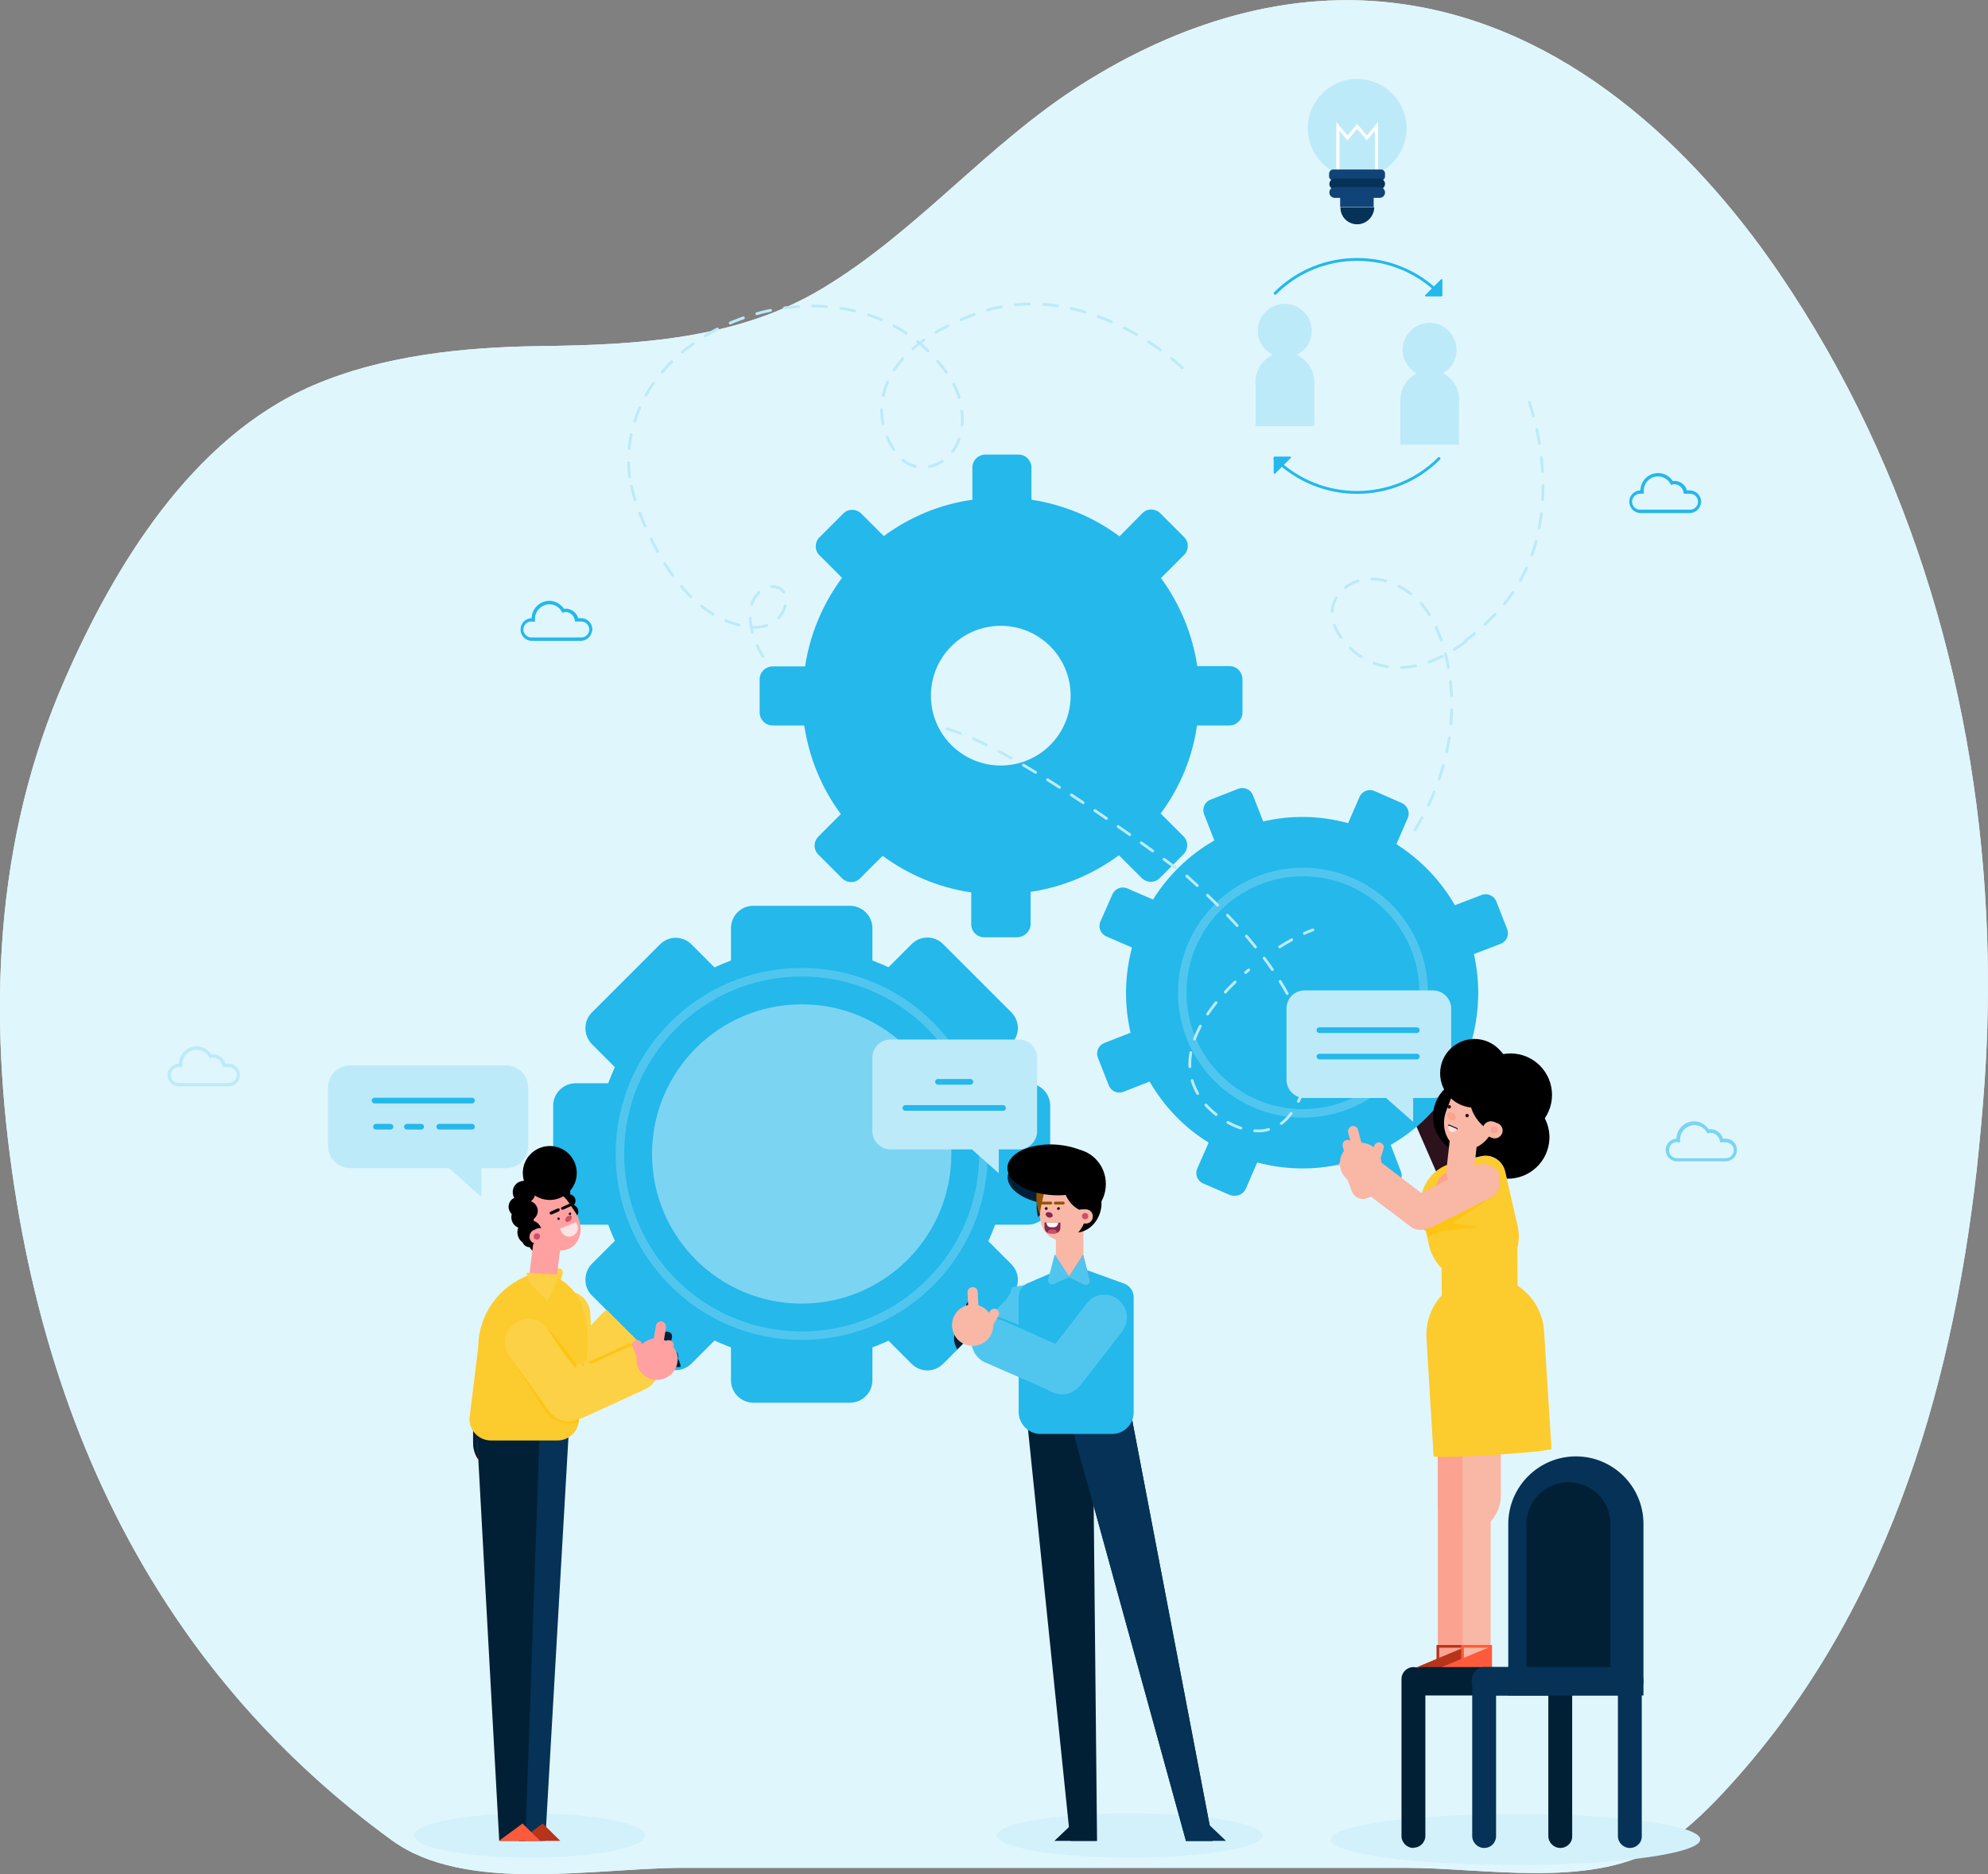 <?xml version="1.0" encoding="utf-8"?>
<!-- Generator: Adobe Illustrator 24.1.0, SVG Export Plug-In . SVG Version: 6.00 Build 0)  -->
<svg version="1.1" id="Layer_1" xmlns="http://www.w3.org/2000/svg" xmlns:xlink="http://www.w3.org/1999/xlink" x="0px" y="0px"
	 viewBox="0 0 700 660" style="enable-background:new 0 0 700 660;" xml:space="preserve">
<rect x="0" y="0" width="700" height="660" fill="#808080" stroke="none"/>
<style type="text/css">
	.st0{fill:#E8F7ED;}
	.st1{fill:#E0F6FD;}
	.st2{fill:#24B8EB;}
	.st3{fill:none;stroke:#50C6EF;stroke-width:3;stroke-miterlimit:10;}
	.st4{fill:#F9B7A6;}
	.st5{fill:#7CD4F3;}
	.st6{fill:#022035;}
	.st7{fill:#BDEAF9;}
	.st8{fill:none;stroke:#24B8EB;stroke-width:2;stroke-linecap:round;stroke-miterlimit:10;}
	.st9{fill:#D3F1FB;}
	.st10{fill:#053256;}
	.st11{fill:#50C6EF;}
	.st12{fill:#935402;}
	.st13{fill:#86294E;}
	.st14{fill:#CB5069;}
	.st15{fill:#201028;}
	.st16{fill:#FF5A3C;}
	.st17{clip-path:url(#SVGID_2_);}
	.st18{fill:#FFFBF6;}
	.st19{fill:#B7341A;}
	.st20{fill:#FDD145;}
	.st21{fill:#FCCB2D;}
	.st22{fill:#FCC516;}
	.st23{fill:#FFA1A1;}
	.st24{fill:#FCE2E4;}
	.st25{fill:none;stroke:#FDD145;stroke-miterlimit:10;}
	.st26{fill:none;stroke:#FCC516;stroke-miterlimit:10;}
	.st27{fill:none;stroke:#BDEAF9;stroke-linecap:round;stroke-miterlimit:10;stroke-dasharray:4.97;}
	.st28{fill:none;stroke:#24B8EB;stroke-linecap:round;stroke-miterlimit:10;}
	.st29{fill:#104478;}
	.st30{fill:none;stroke:#FFFFFF;stroke-width:1.09;stroke-miterlimit:10;}
	.st31{fill:#FCA290;}
	.st32{fill:none;stroke:#B7341A;stroke-width:0.95;stroke-miterlimit:10;}
	.st33{fill:none;stroke:#FF5A3C;stroke-width:0.95;stroke-miterlimit:10;}
	.st34{fill:#2B121C;}
	.st35{fill:none;stroke:#2B121C;stroke-width:0.55;stroke-linecap:round;stroke-miterlimit:10;}
	.st36{fill:#FCE3E4;}
	.st37{fill:none;stroke:#F9B7A6;stroke-miterlimit:10;}
</style>
<g transform="translate(-6834.915 -5759.512)">
	<path class="st0" d="M7533.7,6140.7c-0.7,10.3-1.7,20.7-2.8,31.1c-9,78.8-32.3,157.7-88.9,218.7c-7.1,7.6-14.7,15-24,20.2
		c-24.4,13.7-60.7,6.6-88.1,6.6h-254.2c-31.6,0-76.8,9.2-102.8-9.7c-19.4-14.1-37.2-30.3-53-48.4c-7.1-8.2-13.9-16.8-20.1-25.7
		c-32.2-45.9-51.1-99-59.8-155.8c-9.3-60.7-7.3-122,17.9-179.3c17.1-39,44.3-84.6,87.1-103.1c24.6-10.6,52.8-13.5,79.6-13.9
		c34.5-0.4,69.9-2.3,99.7-20.2c33.7-20.2,58.3-51,91.5-72c33.5-21.2,72.6-34.1,113.3-28.2c56.7,8.1,101.6,49.6,132.3,94.7
		c47.2,69.3,70.4,151.1,73.2,233.3C7535.2,6106.2,7534.9,6123.5,7533.7,6140.7z"/>
	<path class="st1" d="M7533.7,6140.7c-0.7,10.3-1.7,20.7-2.8,31.1c-9,78.8-32.3,157.7-88.9,218.7c-7.1,7.6-14.7,15-24,20.2
		c-24.4,13.7-60.7,6.6-88.1,6.6h-254.2c-31.6,0-76.8,9.2-102.8-9.7c-19.4-14.1-37.2-30.3-53-48.4c-7.1-8.2-13.9-16.8-20.1-25.7
		c-32.2-45.9-51.1-99-59.8-155.8c-9.3-60.7-7.3-122,17.9-179.3c17.1-39,44.3-84.6,87.1-103.1c24.6-10.6,52.8-13.5,79.6-13.9
		c34.5-0.4,69.9-2.3,99.7-20.2c33.7-20.2,58.3-51,91.5-72c33.5-21.2,72.6-34.1,113.3-28.2c56.7,8.1,101.6,49.6,132.3,94.7
		c47.2,69.3,70.4,151.1,73.2,233.3C7535.2,6106.2,7534.9,6123.5,7533.7,6140.7z"/>
	<path class="st2" d="M7197.8,6084.9v-11.3c11.3-1.7,21.9-6.1,31.1-12.9l8,8c1.8,1.8,4.7,1.8,6.4,0l0,0l8.3-8.3
		c1.8-1.8,1.8-4.7,0-6.4l0,0l-8-8c6.8-9.1,11.2-19.8,12.8-31h11.4c2.5,0,4.6-2,4.6-4.6l0,0l0,0v-11.7c0-2.5-2-4.6-4.5-4.6h-11.4
		c-1.7-11.2-6.1-21.9-12.8-31l8.1-8.1c1.8-1.8,1.8-4.7,0-6.4c0,0,0,0,0,0l0,0l-8.3-8.3c-1.8-1.8-4.7-1.8-6.4,0l-8,8.1
		c-9.1-6.8-19.8-11.2-31-12.9v-11.3c0-2.5-2-4.6-4.5-4.6c0,0,0,0,0,0h-11.7c-2.5,0-4.6,2-4.6,4.6c0,0,0,0,0,0l0,0v11.3
		c-11.3,1.6-22,6-31.2,12.8l-7.9-7.9c-1.8-1.8-4.7-1.8-6.4,0l-8.3,8.3c-1.8,1.8-1.8,4.7,0,6.4l7.9,7.9c-6.8,9.2-11.3,19.9-13,31.2
		H7107c-2.5,0-4.6,2-4.6,4.5c0,0,0,0,0,0v11.7c0,2.5,2,4.6,4.6,4.6h11.1c1.7,11.3,6.1,22.1,12.9,31.2l-7.9,7.9
		c-1.8,1.8-1.8,4.7,0,6.4l8.3,8.3c1.8,1.8,4.7,1.8,6.4,0l0,0l7.9-7.9c9.2,6.8,19.9,11.2,31.2,12.9v11.2c0,2.5,2,4.6,4.6,4.6l0,0
		h11.7C7195.8,6089.4,7197.8,6087.4,7197.8,6084.9L7197.8,6084.9z M7162.7,6004.5c0-13.6,11-24.6,24.6-24.6
		c13.6,0,24.6,11,24.6,24.6c0,13.6-11,24.6-24.6,24.6C7173.7,6029.1,7162.7,6018.1,7162.7,6004.5L7162.7,6004.5z"/>
	<path class="st2" d="M7273.6,6178.1l4-9.2c9.8,2.6,20,2.8,29.8,0.5l3.6,9.4c0.8,2.1,3.2,3.1,5.2,2.3l9.7-3.8
		c2.1-0.8,3.1-3.1,2.3-5.2c0,0,0,0,0,0v0l-3.6-9.4c8.7-5,16.1-12.1,21.4-20.6l9.3,4.1c2,0.9,4.4,0,5.3-2.1l4.1-9.5
		c0.9-2,0-4.4-2.1-5.3l-9.3-4c2.6-9.7,2.8-19.9,0.6-29.8l9.4-3.6c2.1-0.8,3.1-3.1,2.3-5.2v0l-3.8-9.7c-0.8-2.1-3.2-3.1-5.2-2.3
		l-9.4,3.6c-5-8.7-12.1-16.1-20.6-21.5l4-9.2c0.9-2-0.1-4.4-2.1-5.3l-9.6-4.2c-2-0.9-4.4,0-5.3,2.1l-4,9.2c-9.8-2.7-20-2.9-29.9-0.6
		l-3.6-9.2c-0.8-2.1-3.1-3.1-5.2-2.3h0l-9.7,3.8c-2.1,0.8-3.1,3.1-2.3,5.2v0l3.6,9.2c-8.8,5-16.2,12.2-21.6,20.8l-9-3.9
		c-2-0.9-4.4,0-5.3,2.1l0,0l-4.2,9.5c-0.9,2,0,4.4,2.1,5.3l9,3.9c-2.6,9.8-2.8,20.1-0.5,30l-9.2,3.6c-2.1,0.8-3.1,3.1-2.3,5.2v0
		l3.8,9.7c0.8,2.1,3.1,3.1,5.2,2.3c0,0,0,0,0,0h0l9.2-3.6c5.1,8.8,12.2,16.2,20.8,21.5l-4,9.1c-0.9,2,0,4.4,2.1,5.3l9.5,4.1
		C7270.3,6181.1,7272.7,6180.2,7273.6,6178.1z"/>
	<circle class="st3" cx="7293.7" cy="6109.1" r="42.5"/>
	<path class="st4" d="M7319.2,6173.8c0-0.5-0.1-1.1-0.2-1.6c0.1-0.1,0.1-0.2,0.1-0.3l1-3.2c0.3-0.9-0.3-1.9-1.2-2.1
		c-0.9-0.3-1.9,0.3-2.1,1.2l0,0l0,0l-0.2,0.6l0,0c-1.2-1-2.7-1.6-4.2-1.7l-1.2-4.4c-0.3-1-1.2-1.5-2.2-1.3s-1.5,1.2-1.3,2.2l0,0
		l1.1,4.2c-0.9,0.4-1.8,1.1-2.4,1.9c-0.2,0.3-0.4,0.5-0.6,0.8l1.6-0.3l3.6,9.4c0.8,2.1,3.2,3.1,5.2,2.3l9.7-3.8
		c1.2-0.5,2.1-1.5,2.4-2.8L7319.2,6173.8z"/>
	<circle class="st2" cx="7117.2" cy="6165.9" r="72.5"/>
	<path class="st2" d="M7100.2,6078.5h34c4.3,0,7.9,3.5,7.9,7.9v159.2c0,4.3-3.5,7.9-7.9,7.9h-34c-4.3,0-7.9-3.5-7.9-7.9v-159.2
		C7092.3,6082,7095.8,6078.5,7100.2,6078.5z"/>
	<path class="st2" d="M7043.3,6204.6l112.6-112.6c3.1-3.1,8-3.1,11.1,0l24,24c3.1,3.1,3.1,8,0,11.1l-112.6,112.6
		c-3.1,3.1-8,3.1-11.1,0l-24-24C7040.3,6212.7,7040.3,6207.7,7043.3,6204.6z"/>
	<path class="st2" d="M7037.6,6141h159.2c4.3,0,7.9,3.5,7.9,7.9v34c0,4.3-3.5,7.9-7.9,7.9h-159.2c-4.3,0-7.9-3.5-7.9-7.9v-34
		C7029.7,6144.5,7033.3,6141,7037.6,6141z"/>
	<path class="st2" d="M7043.3,6116.1l24-24c3.1-3.1,8-3.1,11.1,0l112.6,112.6c3.1,3.1,3.1,8,0,11.1l-24,24c-3.1,3.1-8,3.1-11.1,0
		l-112.6-112.6C7040.3,6124.1,7040.3,6119.1,7043.3,6116.1z"/>
	<circle class="st3" cx="7117.2" cy="6165.9" r="64"/>
	<circle class="st5" cx="7117.2" cy="6165.9" r="52.7"/>
	<path class="st6" d="M7204.3,6165.9c-6.8,0.1-12.7,2.6-14.2,6.4c-1.7,4.2,2.6,8.6,9.9,10.5c-0.2,1.8,0,3.5,0.4,5.3
		c2.5-2.1,4-5.2,4-8.5V6165.9z"/>
	<path class="st6" d="M7179.3,6223.6l-0.6-4.5c-0.2-1-1.1-1.6-2.1-1.5c-0.9,0.2-1.6,1-1.5,2l0.6,4.3c-1,0.3-1.9,0.9-2.6,1.6
		c-2.5,2.4-3,6.3-1.1,9.2l10-10C7181.1,6224.1,7180.2,6223.7,7179.3,6223.6L7179.3,6223.6z"/>
	<path class="st6" d="M7073.2,6235.7c-0.5-0.6-1.4-0.7-2.1-0.4c-0.2-0.1-0.4-0.3-0.7-0.4l1.1-4.2c0.3-1-0.3-2-1.3-2.2
		s-2,0.3-2.2,1.3l0,0.1l-1.2,4.5c-1.3,0.1-2.6,0.5-3.6,1.2l2.1,2.1c2.4,2.4,5.9,3.6,9.3,3.2c-0.1-1.1-0.5-2.1-1-3
		C7073.8,6237.1,7073.7,6236.3,7073.2,6235.7z"/>
	<path class="st7" d="M6958.2,6134.7h54.9c4.3,0,7.8,3.5,7.8,7.8v20.6c0,4.3-3.5,7.8-7.8,7.8h-54.9c-4.3,0-7.8-3.5-7.8-7.8v-20.6
		C6950.5,6138.1,6953.9,6134.7,6958.2,6134.7z"/>
	<path class="st7" d="M6990.2,6168.4l14.2,12.6v-14.3L6990.2,6168.4z"/>
	<line class="st8" x1="6966.8" y1="6147.1" x2="7001.1" y2="6147.1"/>
	<line class="st8" x1="6967.3" y1="6156.3" x2="6972.4" y2="6156.3"/>
	<line class="st8" x1="6978.2" y1="6156.3" x2="6983.2" y2="6156.3"/>
	<line class="st8" x1="6989.6" y1="6156.3" x2="7001.1" y2="6156.3"/>
	<path class="st7" d="M7148.5,6125.6h45.2c3.5,0,6.4,2.9,6.4,6.4v25.9c0,3.5-2.9,6.4-6.4,6.4h-45.2c-3.5,0-6.4-2.9-6.4-6.4V6132
		C7142.1,6128.4,7145,6125.6,7148.5,6125.6z"/>
	<path class="st7" d="M7174.9,6162.3l11.7,10.4v-11.7L7174.9,6162.3z"/>
	<line class="st8" x1="7153.7" y1="6149.7" x2="7188.1" y2="6149.7"/>
	<line class="st8" x1="7165.2" y1="6140.5" x2="7176.6" y2="6140.5"/>
	<path class="st7" d="M7294.3,6108.3h45.2c3.5,0,6.4,2.9,6.4,6.4v25.1c0,3.5-2.9,6.4-6.4,6.4h-45.2c-3.5,0-6.4-2.9-6.4-6.4v-25.1
		C7287.9,6111.1,7290.7,6108.3,7294.3,6108.3z"/>
	<path class="st7" d="M7320.7,6144.2l11.8,10.4v-11.8L7320.7,6144.2z"/>
	<line class="st8" x1="7299.5" y1="6122.3" x2="7333.8" y2="6122.3"/>
	<line class="st8" x1="7299.5" y1="6131.6" x2="7333.8" y2="6131.6"/>
	<ellipse class="st9" cx="7232.7" cy="6405.9" rx="46.8" ry="7.8"/>
	<path class="st6" d="M7221.2,6407.8h-9.4l-15.4-149.6h23.3L7221.2,6407.8z"/>
	<path class="st6" d="M7206.2,6407.8h15l-8.6-6.1L7206.2,6407.8z"/>
	<path class="st10" d="M7261.9,6407.8h-9.4l-41.2-149.6h22L7261.9,6407.8z"/>
	<path class="st10" d="M7266.6,6407.8h-14.3l7.9-6.1L7266.6,6407.8z"/>
	<path class="st10" d="M7261.9,6407.8h-9.4l-41.2-149.6h22L7261.9,6407.8z"/>
	<path class="st11" d="M7206.4,6218.7c-0.7-4.5-5-7.6-9.5-6.8l0,0l-5.6,0.9c-0.5,2-1.5,3.9-3,5.3l-14,14c0.5,0,1,0,1.4-0.1l23.7-3.8
		C7204,6227.5,7207.1,6223.2,7206.4,6218.7L7206.4,6218.7z"/>
	<path class="st2" d="M7201.3,6264.5h25.2c4.2,0,7.6-3.4,7.6-7.6l0,0v-40.5c0-2.2-1.4-4.2-3.5-4.9l-18.5-6.7l-15.3,6.6
		c-1.9,0.8-3.2,2.7-3.2,4.9v40.6C7193.7,6261.1,7197.1,6264.5,7201.3,6264.5C7201.3,6264.5,7201.3,6264.5,7201.3,6264.5
		L7201.3,6264.5L7201.3,6264.5z"/>
	<path class="st2" d="M7228.1,6216.4c-3.8-2.4-8.9-1.3-11.4,2.5l-9.4,14.8l-13.6-4.4v17.4l13,4.2l0.4,0.1c3.8,2,8.5,0.7,10.7-2.9
		l12.9-20.3C7233.1,6223.9,7231.9,6218.8,7228.1,6216.4L7228.1,6216.4L7228.1,6216.4L7228.1,6216.4z"/>
	<path class="st11" d="M7203.7,6248.8L7203.7,6248.8c3.6,2.8,8.8,2.2,11.6-1.4l0,0l14.8-19c2.8-3.6,2.1-8.7-1.4-11.5l0,0
		c-3.6-2.8-8.8-2.2-11.6,1.4l-14.8,19C7199.5,6240.8,7200.1,6246,7203.7,6248.8L7203.7,6248.8z"/>
	<path class="st11" d="M7214.9,6244.8L7214.9,6244.8c1.8-4.2-0.1-9-4.3-10.9l-22-9.6c-4.2-1.8-9,0.1-10.9,4.2v0l0,0
		c-1.9,4.2,0,9,4.2,10.9l0.1,0l22,9.6C7208.2,6250.9,7213.1,6249,7214.9,6244.8L7214.9,6244.8L7214.9,6244.8z"/>
	<path class="st2" d="M7230.1,6228.3c1-1.5,1.6-3.2,1.6-5c0-1.8-0.7-3.5-1.8-4.9c-2.2-2.8-6-3.7-9.3-2.3c-0.8,0.3-1.5,0.8-2.1,1.4
		c-0.6,0.6-1.2,1.3-1.7,2l-3.3,4.3c-2.2,2.9-4.4,5.7-6.7,8.6l-0.3,0.4l-0.4-0.2c-4.9-2.2-9.9-4.4-14.8-6.6c-1.2-0.5-2.4-1.2-3.6-1.6
		c-1.2-0.4-2.5-0.5-3.8-0.3c-1.3,0.2-2.6,0.7-3.6,1.5c-1.1,0.8-1.9,1.9-2.5,3.1c0.5-1.3,1.3-2.4,2.4-3.3c1.1-0.9,2.3-1.5,3.6-1.8
		c1.4-0.3,2.8-0.2,4.1,0.2c1.3,0.5,2.5,1,3.8,1.5c5,2.1,9.9,4.2,14.9,6.3l-0.7,0.2c2.2-2.9,4.4-5.7,6.7-8.6l3.4-4.3
		c0.6-0.7,1.2-1.4,1.9-2.1c0.7-0.6,1.5-1.2,2.4-1.5c1.8-0.7,3.8-0.8,5.6-0.3c1.8,0.5,3.5,1.6,4.6,3.2
		C7232.6,6221.1,7232.5,6225.4,7230.1,6228.3L7230.1,6228.3z"/>
	<path class="st4" d="M7173,6220.4c-3.2,2.4-3.8,7-1.4,10.2c2.4,3.2,7,3.8,10.2,1.4c3.2-2.4,3.8-7,1.4-10.2c0,0,0,0,0,0
		c0,0,0-0.1-0.1-0.1C7180.7,6218.6,7176.2,6218,7173,6220.4z"/>
	<path class="st4" d="M7182.5,6226.5L7182.5,6226.5c0.8,0.4,1.9,0.1,2.3-0.7l1.7-2.9c0.4-0.8,0.1-1.9-0.7-2.3l0,0
		c-0.8-0.5-1.9-0.1-2.3,0.7l-1.7,2.9C7181.4,6225,7181.7,6226,7182.5,6226.5z"/>
	<path class="st4" d="M7175.6,6214.7l0.3,6.4c0,1,0.9,1.8,1.9,1.7l0,0c1,0,1.8-0.9,1.7-1.9l-0.3-6.4c0-1-0.9-1.8-1.9-1.7l0,0
		C7176.3,6212.9,7175.5,6213.7,7175.6,6214.7L7175.6,6214.7z"/>
	<path class="st4" d="M7211.5,6209.2L7211.5,6209.2c2.7,0,4.9-2.2,4.9-4.9l0,0v-13.5h-9.7v13.5
		C7206.7,6207.1,7208.9,6209.2,7211.5,6209.2z"/>
	<ellipse cx="7212.3" cy="6176.5" rx="12" ry="12.4"/>
	<path class="st12" d="M7200.1,6178.2c-1.2,6.7,1.8,13.2,6.8,14.7s9.9-2.8,11.1-9.5s-1.8-13.2-6.8-14.7S7201.3,6171.6,7200.1,6178.2
		z"/>
	<path d="M7207.9,6180.9c-2.1,4.7-0.7,10.1,3.1,12s8.7-0.4,10.8-5.1s0.7-10.1-3.1-12S7210,6176.2,7207.9,6180.9z"/>
	<path class="st4" d="M7201.4,6184.9c-1.2,5.3,1.4,10.3,5.8,11.3l0,0c4.3,1,8.8-2.5,10-7.8l0.9-4.2c1.2-5.3-1.4-10.3-5.8-11.3l0,0
		c-4.3-1-8.8,2.5-10,7.8L7201.4,6184.9z"/>
	<path d="M7211.2,6172.2c2.5-2.1,6.7-0.9,9.3,2.7s2.7,8.2,0.2,10.3s-6.7,0.9-9.3-2.7S7208.7,6174.3,7211.2,6172.2z"/>
	<path class="st13" d="M7203.1,6187.2c0.1,0.6,0.7,1.1,1.3,1.1c0.7,0.1,1.2-0.3,1.2-0.8c-0.1-0.6-0.7-1.1-1.3-1.1
		C7203.6,6186.3,7203.1,6186.6,7203.1,6187.2z"/>
	<path class="st4" d="M7213.3,6190.2l3.8,0.2c1.4,0.1,2.6-1,2.6-2.4l0,0l0,0c0.1-1.4-1-2.6-2.4-2.6h-1.2c-1.5-0.1-2.7,1.1-2.8,2.6
		L7213.3,6190.2z"/>
	<path class="st14" d="M7215.9,6187.6c-0.1,0.6,0.3,1.2,0.9,1.3c0.6,0.1,1.2-0.3,1.3-0.9c0.1-0.6-0.3-1.2-0.9-1.3
		C7216.6,6186.6,7216,6187,7215.9,6187.6C7215.9,6187.6,7215.9,6187.6,7215.9,6187.6z"/>
	<path class="st12" d="M7206.5,6183.7h2.8c0.3,0,0.5-0.2,0.5-0.5l0,0c0-0.3-0.2-0.5-0.5-0.5l0,0h-2.8c-0.3,0-0.5,0.2-0.5,0.5l0,0
		C7206,6183.5,7206.2,6183.7,7206.5,6183.7L7206.5,6183.7z"/>
	<path class="st15" d="M7207.1,6185.1c0,0.3,0.2,0.5,0.5,0.5s0.5-0.2,0.5-0.5c0-0.3-0.2-0.5-0.5-0.5l0,0l0,0
		C7207.4,6184.7,7207.1,6184.9,7207.1,6185.1z"/>
	<path class="st12" d="M7202.1,6183.7h2.8c0.3,0,0.5-0.2,0.5-0.5l0,0v0l0,0c0-0.3-0.2-0.5-0.5-0.5h-2.8c-0.3,0-0.5,0.2-0.5,0.5v0
		l0,0C7201.6,6183.5,7201.8,6183.7,7202.1,6183.7z"/>
	<path class="st15" d="M7202.8,6185.1c0,0.3,0.2,0.5,0.5,0.5s0.5-0.2,0.5-0.5c0-0.3-0.2-0.5-0.5-0.5l0,0l0,0
		C7203,6184.7,7202.8,6184.9,7202.8,6185.1z"/>
	<path d="M7190,6169c-1.9,4.7,3.8,9.7,12.7,11.1s17.6-1.3,19.4-6.1s-3.8-9.7-12.7-11.1S7191.9,6164.3,7190,6169z"/>
	<path class="st11" d="M7211.5,6209.2l-5.5,2.5c-0.7,0.4-1.6,0.1-1.9-0.6c-0.2-0.3-0.2-0.7-0.1-1l2.3-8.9L7211.5,6209.2z"/>
	<path class="st16" d="M7211.2,6209.3l5.4,2.6c0.7,0.4,1.6,0.1,1.9-0.6c0.2-0.3,0.2-0.7,0.1-1l-2.3-8.9L7211.2,6209.3z"/>
	<path class="st11" d="M7211.2,6209.3l5.4,2.6c0.7,0.4,1.6,0.1,1.9-0.6c0.2-0.3,0.2-0.7,0.1-1l-2.3-8.9"/>
	<path class="st13" d="M7202.7,6190l5.6,0.1l0,1.8c0,1.1-0.9,2-2.1,2h0l0,0l-1.5,0c-1.1,0-2-0.9-2-2.1L7202.7,6190L7202.7,6190z"/>
	<g>
		<defs>
			<path id="SVGID_1_" d="M7202.7,6190l5.6,0.1l0,1.8c0,1.1-0.9,2-2.1,2h0l0,0l-1.5,0c-1.1,0-2-0.9-2-2.1L7202.7,6190L7202.7,6190z"
				/>
		</defs>
		<clipPath id="SVGID_2_">
			<use xlink:href="#SVGID_1_"  style="overflow:visible;"/>
		</clipPath>
		<g class="st17">
			<path class="st18" d="M7203.4,6188.9l4.1,0l0,1.3c0,0.8-0.7,1.5-1.5,1.5l-1.1,0c-0.8,0-1.5-0.7-1.5-1.5L7203.4,6188.9
				L7203.4,6188.9z"/>
			<path class="st14" d="M7207.1,6194.8l-3.3,0l0-1.1c0-0.7,0.6-1.2,1.2-1.2l0,0l0.9,0c0.7,0,1.2,0.6,1.2,1.2c0,0,0,0,0,0l0,0
				L7207.1,6194.8L7207.1,6194.8z"/>
		</g>
	</g>
	<ellipse class="st9" cx="7021.4" cy="6405.9" rx="40.7" ry="7.8"/>
	<path class="st19" d="M7033.5,6278.1h-21.4c-5.8,0-10.6-4.7-10.6-10.6v-7.7h32V6278.1z"/>
	<path class="st10" d="M7017.7,6407.8h9.2l8.6-149.6h-22.6L7017.7,6407.8z"/>
	<path class="st19" d="M7032.2,6407.8h-14.5l8.3-6.1L7032.2,6407.8z"/>
	<path class="st6" d="M7019.9,6407.8h-9.2l-8.2-149.6h22.6L7019.9,6407.8z"/>
	<path class="st6" d="M7002.6,6259.9h-1.1v7.7c0,2.1,0.6,4.2,1.8,5.9L7002.6,6259.9z"/>
	<path class="st16" d="M7025.1,6407.8h-14.5l8.3-6.1L7025.1,6407.8z"/>
	<path class="st20" d="M7048.5,6220.8c-0.6,0.4-1.1,0.8-1.6,1.3l-3.9,4.2l-0.2-4.2c-0.2-4.6-4.1-8.1-8.6-7.9c-4.5,0.2-8,4-7.9,8.5
		l0.9,24c0.2,4.5,4,8.1,8.5,7.9c2.5-0.1,4.8-1.3,6.3-3.3c0.2-0.1,0.3-0.3,0.5-0.4l16.4-17.6c0.3-0.4,0.7-0.8,0.9-1.2L7048.5,6220.8z
		"/>
	<path class="st20" d="M7033,6208.2l-2,6.8l-6.4-4.9l-1.6-3.2l8.5-0.7c0.9-0.1,1.6,0.6,1.6,1.5C7033.1,6207.8,7033,6208,7033,6208.2
		L7033,6208.2z"/>
	<path class="st21" d="M7031.2,6266.8h-23.4c-4.2,0-7.6-3.4-7.6-7.6l3.1-25.1c0-11.4,7.1-21.6,17.9-25.5l4.1-1.5
		c23.1,6.5,16,30.8,13.5,52.1C7038.8,6263.4,7035.4,6266.8,7031.2,6266.8C7031.2,6266.8,7031.2,6266.8,7031.2,6266.8L7031.2,6266.8z
		"/>
	<path class="st22" d="M7039.2,6242.2c-0.6,0.1-0.9,0.8-0.9,1.7l-9-13.9c-2.6-3.7-7.5-4.9-11.4-2.7c-3.7,1.9-5.1,6.4-3.2,10.1
		c0,0,0,0,0,0c0.1,0.2,0.2,0.4,0.3,0.6l12.5,19.4c2.9,2.9,7.1,4.1,11.1,3.1c0.1-0.4,0.1-0.8,0.1-1.2l0.8-17.1
		C7039.4,6242.2,7039.3,6242.2,7039.2,6242.2z"/>
	<path d="M7024.2,6195.4c-0.3-1.5-1.8-2.4-3.3-2.1c-1.5,0.3-2.4,1.8-2.1,3.3c0.3,1.5,1.8,2.4,3.3,2.1c0.7-0.2,1.3-0.6,1.7-1.2
		C7024.3,6196.9,7024.4,6196.1,7024.2,6195.4z"/>
	<path d="M7026.8,6197.2c-0.3-1.5-1.8-2.4-3.3-2.1c-1.5,0.3-2.4,1.8-2.1,3.3c0.3,1.5,1.8,2.4,3.3,2.1l0,0h0
		C7026.2,6200.1,7027.1,6198.7,7026.8,6197.2z"/>
	<path class="st19" d="M7029.6,6198.5c-0.3-1.2-1.5-2-2.7-1.7s-2,1.5-1.7,2.7c0.3,1.2,1.5,2,2.7,1.7l0,0
		C7029.1,6200.9,7029.9,6199.7,7029.6,6198.5z"/>
	<path d="M7035.5,6178.5c0.5,1.1,0.1,2.4-0.9,2.9s-2.4,0.1-2.9-0.9c-0.5-1.1-0.1-2.4,0.9-2.9l0,0
		C7033.7,6177,7035,6177.5,7035.5,6178.5C7035.5,6178.5,7035.5,6178.5,7035.5,6178.5z"/>
	<path d="M7037.3,6181.3c0.6,1.2,0.1,2.6-1,3.2c-1.2,0.6-2.6,0.1-3.2-1c-0.6-1.2-0.1-2.6,1-3.2c0.6-0.3,1.2-0.3,1.8-0.1
		C7036.5,6180.3,7037,6180.8,7037.3,6181.3z"/>
	<path d="M7038.3,6185.1c0.6,1.2,0.1,2.6-1.1,3.1c-1.2,0.6-2.6,0.1-3.1-1.1c-0.6-1.2-0.1-2.6,1.1-3.1c0.6-0.3,1.2-0.3,1.8-0.1
		C7037.5,6184.1,7038,6184.5,7038.3,6185.1z"/>
	<path class="st23" d="M7025.6,6212.9L7025.6,6212.9c-2.6-0.3-4.5-2.7-4.2-5.4l1.7-13.4l9.6,1.2l-1.7,13.4
		C7030.6,6211.4,7028.2,6213.2,7025.6,6212.9L7025.6,6212.9z"/>
	<path class="st23" d="M7037.2,6186c3.2,4.4,2.8,10-0.8,12.6l0,0c-3.6,2.6-9.1,1.2-12.2-3.2l-2.4-3.4c-3.2-4.4-2.8-10,0.8-12.6l0,0
		c3.6-2.6,9.1-1.2,12.3,3.2L7037.2,6186z"/>
	<circle cx="7028.5" cy="6172.6" r="9.5"/>
	<path d="M7022.9,6177.3c1.1,1.9,0.5,4.4-1.4,5.5s-4.4,0.5-5.5-1.4c-1.1-1.9-0.5-4.4,1.4-5.5
		C7019.3,6174.8,7021.8,6175.4,7022.9,6177.3C7022.9,6177.3,7022.9,6177.3,7022.9,6177.3z"/>
	<path d="M7020.5,6182.7c1,1.6,0.5,3.8-1.2,4.8s-3.8,0.5-4.8-1.2c-1-1.6-0.5-3.8,1.2-4.8C7017.4,6180.6,7019.5,6181.1,7020.5,6182.7
		L7020.5,6182.7z"/>
	<path d="M7031.9,6177.5c0.7,1.2,0.3,2.6-0.9,3.3c-1.2,0.7-2.6,0.3-3.3-0.9c-0.7-1.2-0.3-2.6,0.9-3.3c0.6-0.3,1.2-0.4,1.8-0.3
		C7031.1,6176.5,7031.6,6176.9,7031.9,6177.5z"/>
	<path d="M7023.8,6184.2c1,1.7,0.4,3.8-1.3,4.8c-1.7,1-3.8,0.4-4.8-1.3c-1-1.7-0.4-3.8,1.3-4.8c0.8-0.5,1.7-0.6,2.6-0.4
		C7022.6,6182.8,7023.3,6183.3,7023.8,6184.2z"/>
	<path d="M7022.4,6186.1c1.1,1.9,0.5,4.4-1.4,5.5c-1.9,1.1-4.4,0.5-5.5-1.4c-1.1-1.9-0.5-4.4,1.4-5.5c0.9-0.5,2-0.7,3-0.4
		C7020.9,6184.5,7021.8,6185.2,7022.4,6186.1z"/>
	<path d="M7025.1,6191.3c1.2,2.1,0.6,4.7-1.5,5.9c-2.1,1.2-4.7,0.6-5.9-1.5c-1.2-2.1-0.6-4.7,1.5-5.9c0,0,0,0,0,0l0,0
		C7021.2,6188.6,7023.8,6189.2,7025.1,6191.3z"/>
	<path class="st23" d="M7028.4,6195.6l-3.4,1.7c-1.2,0.6-2.7,0.1-3.4-1.1c0,0,0,0,0,0l0,0l0,0c-0.6-1.2-0.1-2.8,1.1-3.4l1-0.5
		c1.3-0.7,3-0.1,3.6,1.2l0,0L7028.4,6195.6z"/>
	<path class="st14" d="M7024.9,6194.3c0.3,0.5,0.2,1.2-0.3,1.6c-0.5,0.3-1.2,0.2-1.6-0.3c-0.3-0.5-0.2-1.2,0.3-1.6l0,0
		C7023.9,6193.7,7024.6,6193.8,7024.9,6194.3z"/>
	<path d="M7031.7,6186.1l-2.5,1.1c-0.3,0.1-0.6,0-0.7-0.3l0,0c-0.1-0.3,0-0.6,0.3-0.7l2.5-1.1c0.3-0.1,0.5,0,0.7,0.2v0l0,0
		C7032,6185.7,7031.9,6186,7031.7,6186.1L7031.7,6186.1z"/>
	<path class="st15" d="M7032,6188.5c0.1,0.2,0,0.5-0.2,0.6s-0.5,0-0.6-0.2c-0.1-0.2,0-0.5,0.2-0.6
		C7031.6,6188.2,7031.9,6188.3,7032,6188.5z"/>
	<path d="M7035.7,6184.4l-2.5,1.1c-0.3,0.1-0.5,0-0.7-0.2c0,0,0,0,0,0v0l0,0c-0.1-0.3,0-0.6,0.3-0.7l2.5-1.1c0.3-0.1,0.6,0,0.7,0.3
		l0,0C7036.1,6184,7036,6184.3,7035.7,6184.4z"/>
	<path class="st15" d="M7036,6186.8c0.1,0.2,0,0.5-0.2,0.6l0,0c-0.2,0.1-0.5,0-0.6-0.2c0,0,0,0,0,0l0,0c-0.1-0.2,0-0.5,0.2-0.6
		C7035.6,6186.4,7035.9,6186.5,7036,6186.8L7036,6186.8L7036,6186.8z"/>
	<path class="st14" d="M7036.2,6188c0.1,0.6-0.2,1.3-0.8,1.6c-0.6,0.4-1.2,0.3-1.4-0.2c-0.1-0.6,0.2-1.3,0.8-1.6
		C7035.4,6187.5,7036.1,6187.5,7036.2,6188z"/>
	<path class="st24" d="M7036.5,6194.8L7036.5,6194.8c-1.6,0.6-3.3-0.1-4-1.7l0,0l-0.4-0.9l5.7-2.3l0.4,0.9
		C7038.8,6192.4,7038,6194.2,7036.5,6194.8L7036.5,6194.8L7036.5,6194.8z"/>
	<path class="st20" d="M7031.5,6208.4l-3.9,8.5l-5.7-5.8l-1.2-3.3L7031.5,6208.4z"/>
	<path class="st25" d="M7031.5,6208.4l-3.9,8.5l-5.7-5.8l-1.2-3.3"/>
	<path class="st20" d="M7039.9,6258.5L7039.9,6258.5c-3.7,2.7-8.9,1.8-11.5-1.9l-14.1-19.5c-2.7-3.7-1.8-8.9,1.9-11.5l0,0
		c3.7-2.7,8.8-1.9,11.5,1.8c0,0,0,0,0,0l0.1,0.1l14.1,19.5C7044.5,6250.7,7043.6,6255.9,7039.9,6258.5L7039.9,6258.5L7039.9,6258.5
		L7039.9,6258.5z"/>
	<path class="st22" d="M7027.3,6226.9c2.8,2.9,5.4,6.1,7.8,9.3c2.4,3.2,4.7,6.5,6.7,10C7036.3,6240.3,7031.5,6233.8,7027.3,6226.9
		L7027.3,6226.9z"/>
	<path class="st20" d="M7029.3,6254.7L7029.3,6254.7c-1.9-4.1-0.1-9,4-10.9c0,0,0,0,0,0l0,0l21.9-10c4.1-1.9,9-0.1,10.9,4.1l0,0
		c1.9,4.1,0.1,9-4.1,10.9l-21.8,10C7036.1,6260.7,7031.2,6258.9,7029.3,6254.7C7029.3,6254.7,7029.3,6254.7,7029.3,6254.7z"/>
	<path class="st26" d="M7038.4,6241.4l16.7-7.6c4.1-1.9,9-0.1,10.9,4.1"/>
	<path class="st20" d="M7038.1,6242.8c-0.5-1.4-0.4-2.8,0.4-3.1s1.9,0.6,2.4,2"/>
	<path class="st20" d="M7043.2,6240.8c-0.5-1.4-1.5-2.3-2.2-2.1s-0.7,1.6-0.2,3"/>
	<path class="st23" d="M7072,6233.9c0.4-0.9-0.1-2-1-2.3c-0.5-0.2-1.1-0.2-1.6,0.1c-0.2-0.1-0.4-0.2-0.7-0.3l0.7-4.3
		c0.2-1-0.4-1.9-1.3-2.2s-1.9,0.4-2.2,1.3c0,0.1,0,0.2,0,0.2l-0.8,4.5c-1.5,0.2-3,0.9-4.1,2l0,0l-0.2-0.5c-0.4-0.9-1.4-1.2-2.3-0.8
		c-0.8,0.4-1.2,1.2-0.9,2.1l1.3,3.1c0,0.1,0.1,0.2,0.2,0.3c-0.6,4,2.1,7.7,6,8.3c4,0.6,7.7-2.1,8.3-6
		C7073.8,6237.4,7073.3,6235.4,7072,6233.9L7072,6233.9z"/>
	<path class="st27" d="M7057.3,5930.7c1.3,7.5,12.7,39.5,33.7,47.6c15.1,5.9,20.4-1.9,20.7-7.4s-8-7.5-11.7,0.4
		c-1.8,4-1.2,12,3.6,19.4"/>
	<path class="st7" d="M7297.7,5909.6h-20.7v-15.7c0-5.7,4.6-10.3,10.3-10.3c0,0,0,0,0,0h0c5.7,0,10.3,4.6,10.4,10.3L7297.7,5909.6
		L7297.7,5909.6z"/>
	<path class="st7" d="M7296.8,5876c0,5.3-4.3,9.5-9.5,9.5c-5.3,0-9.5-4.3-9.5-9.5c0-5.3,4.3-9.5,9.5-9.5c2.5,0,4.9,1,6.7,2.8
		C7295.8,5871.1,7296.8,5873.5,7296.8,5876z"/>
	<path class="st7" d="M7348.6,5916.1h-20.6v-15.8c0-5.7,4.6-10.4,10.4-10.4l0,0c5.7,0,10.3,4.6,10.3,10.3v0L7348.6,5916.1z"/>
	<path class="st7" d="M7347.8,5882.7c0,5.3-4.3,9.5-9.5,9.5s-9.5-4.3-9.5-9.5s4.3-9.5,9.5-9.5h0
		C7343.5,5873.2,7347.8,5877.5,7347.8,5882.7z"/>
	<path class="st2" d="M7283.7,5920.3h5.5c0.2,0,0.3,0.1,0.3,0.3c0,0.1,0,0.2-0.1,0.2l-5.5,5.5c-0.1,0.1-0.3,0.1-0.4,0l0,0
		c-0.1-0.1-0.1-0.1-0.1-0.2v-5.5C7283.4,5920.5,7283.5,5920.3,7283.7,5920.3C7283.7,5920.3,7283.7,5920.3,7283.7,5920.3
		L7283.7,5920.3z"/>
	<path class="st2" d="M7342.5,5863.9h-5.5c-0.2,0-0.3-0.1-0.3-0.3c0-0.1,0-0.2,0.1-0.2l5.5-5.5c0.1-0.1,0.3-0.1,0.4,0
		c0.1,0.1,0.1,0.1,0.1,0.2v5.5C7342.8,5863.8,7342.6,5863.9,7342.5,5863.9L7342.5,5863.9z"/>
	<path class="st28" d="M7283.9,5862.8c15.9-15.9,41.8-15.9,57.8,0"/>
	<path class="st28" d="M7341.6,5921c-15.9,15.9-41.8,15.9-57.8,0"/>
	<path class="st27" d="M7251.2,5889c-8.4-7.6-18.2-13.6-28.7-17.7c-12.6-4.8-28.1-7.2-44.5-1.1c-38.8,14.5-35.9,38.4-27.1,49.4
		s28,0.8,21.6-20.6c-1.2-3.6-3.1-6.9-5.5-9.9c-34.1-45.2-119.6-14.6-110,41.3"/>
	<path class="st27" d="M7373.4,5901.2c0,0,16.7,44.9-12,74.6c-3.2,3.4-6.7,6.5-10.4,9.3"/>
	<path class="st27" d="M7351.1,5985.4c-23.3,17.4-40,6.8-45.7-4.2c-6.6-12.5,10.4-26,27.5-11.6c12.8,10.8,22.2,48.8-1,84.1"/>
	<path class="st10" d="M7312.8,5838.5L7312.8,5838.5c-3.3,0-5.9-2.6-5.9-5.9v-0.1h11.9v0.1C7318.7,5835.9,7316,5838.5,7312.8,5838.5
		z"/>
	<circle class="st7" cx="7312.8" cy="5804.7" r="17.4"/>
	<rect x="7306.8" y="5820.2" class="st29" width="11.8" height="12.2"/>
	<path class="st30" d="M7306,5819.6v-15.6l3.4,4.1l3.4-4.1l3.4,4.1l3.4-4.1v15.3"/>
	<path class="st29" d="M7304.3,5819.2h16.9c0.7,0,1.4,0.6,1.4,1.4v1.1c0,0.7-0.6,1.3-1.4,1.3h-16.9c-0.7,0-1.4-0.6-1.4-1.3v-1.1
		C7303,5819.8,7303.6,5819.2,7304.3,5819.2z"/>
	<path class="st10" d="M7320.7,5826.2h-15.8c-1,0-1.9-0.8-1.9-1.9c0,0,0,0,0,0v0l0,0c0-1,0.8-1.9,1.9-1.9l0,0h15.8
		c1,0,1.9,0.8,1.9,1.9l0,0l0,0C7322.6,5825.3,7321.7,5826.2,7320.7,5826.2C7320.7,5826.2,7320.7,5826.2,7320.7,5826.2L7320.7,5826.2
		z"/>
	<path class="st29" d="M7320.7,5829.2h-15.8c-1,0-1.9-0.8-1.9-1.9l0,0v0l0,0c0-1,0.8-1.9,1.9-1.9l0,0h15.8c1,0,1.9,0.8,1.9,1.9l0,0
		l0,0C7322.6,5828.4,7321.7,5829.2,7320.7,5829.2C7320.7,5829.2,7320.7,5829.2,7320.7,5829.2L7320.7,5829.2z"/>
	<path class="st27" d="M7285.5,6093c0.6-0.4,1.3-0.8,1.9-1.2c1.7-1,3.5-2,5.3-2.9c1.5-0.7,3-1.4,4.5-1.9"/>
	<path class="st27" d="M7168.4,6016.2c25,6.7,84.6,52,84.6,52c19.2,17.2,32,33.1,38.1,47.2s5.6,26.4-1.7,36.4s-20.6,6.3-29.3-2.5
		c-18.3-20,8.9-43.6,14.5-48.2"/>
	<rect x="7341.2" y="6237" class="st31" width="9.9" height="110"/>
	<path class="st31" d="M7341.2,6290.5L7341.2,6290.5c7.4,0,13.5-6,13.5-13.5v-51h-13.5V6290.5z"/>
	<rect x="7341.2" y="6339.3" class="st32" width="9.9" height="7.6"/>
	<path class="st19" d="M7332.9,6347h18.2v-7.6L7332.9,6347z"/>
	<rect x="7349.9" y="6237" class="st4" width="9.9" height="110"/>
	<rect x="7349.9" y="6339.3" class="st33" width="9.9" height="7.6"/>
	<path class="st16" d="M7341.6,6347h18.2v-7.6L7341.6,6347z"/>
	<path class="st4" d="M7349.9,6299.6L7349.9,6299.6c7.4,0,13.5-6,13.5-13.5v-51h-13.5V6299.6z"/>
	<path class="st21" d="M7339.7,6272.3c0.1,1.2,41.5-1.4,41.5-2.6l-2.6-41.4c-0.7-11.4-10.6-20.1-22-19.4h0l0,0
		c-11.4,0.7-20.1,10.6-19.4,22v0v0L7339.7,6272.3z"/>
	<path class="st34" d="M7342.6,6146.9c-2.6,3.4-5.6,6.6-8.9,9.4l8.2,18.8c1.4,3,4.9,4.3,7.9,3c3-1.3,4.3-4.8,3-7.8L7342.6,6146.9z"
		/>
	
		<rect x="7342.3" y="6194.9" transform="matrix(1 -7.999744e-03 7.999744e-03 1 -49.44 59.042)" class="st21" width="26.7" height="29.4"/>
	<path class="st21" d="M7357.4,6210.4L7357.4,6210.4c8.6-2,13.9-10.5,11.9-19.1v0v0l-4.4-19.2c-0.9-3.8-4.7-6.2-8.5-5.3l-9.9,2.3
		c-7.9,1.8-12.8,9.7-11,17.6l0,0l2.7,11.8C7340.3,6207,7348.8,6212.3,7357.4,6210.4L7357.4,6210.4L7357.4,6210.4z"/>
	<path class="st21" d="M7339.7,6193.3l15.8-1.8l-1.2-10.9l-15.8,1.8c-3,0.3-5.2,3.1-4.9,6.1l0,0
		C7333.9,6191.5,7336.7,6193.6,7339.7,6193.3z"/>
	<path class="st22" d="M7333.6,6188.5c0.3,3,3.1,5.2,6.1,4.9l15.8-1.8"/>
	<circle cx="7353.1" cy="6152.7" r="13.6"/>
	<path d="M7369.6,6145.8c-7.7-2.2-15.8,2.3-18,10c-1.1,3.9-0.5,8.1,1.6,11.6l3.2-0.7c3.8-0.9,7.6,1.5,8.5,5.3l0.6,2.6
		c8.1,0.2,14.8-6.2,15-14.3C7380.6,6153.6,7376.1,6147.6,7369.6,6145.8L7369.6,6145.8z"/>
	<path class="st4" d="M7344.2,6150.6c-2.1,5.5-0.1,11.4,4.4,13.2l0,0c4.6,1.7,10-1.3,12.1-6.9l1.7-4.4c2.1-5.5,0.1-11.4-4.4-13.2
		l0,0c-4.6-1.7-10,1.3-12.1,6.9L7344.2,6150.6z"/>
	<circle cx="7366.8" cy="6145.1" r="14.6"/>
	<path class="st31" d="M7344.3,6152.1c0.1,0.9,0.7,1.6,1.5,1.8c0.9,0.3,1.7-0.1,1.8-0.8c-0.1-0.9-0.7-1.6-1.5-1.8
		C7345.2,6151.1,7344.3,6151.4,7344.3,6152.1z"/>
	<path class="st4" d="M7356.3,6158.6l3.9,1.6c1.4,0.6,3-0.1,3.6-1.5l0,0l0,0c0.6-1.4-0.1-3-1.5-3.6l-0.1,0l-1.2-0.5
		c-1.5-0.6-3.2,0.1-3.8,1.6c0,0,0,0,0,0v0L7356.3,6158.6z"/>
	<path class="st31" d="M7359.9,6156.9c-0.3,0.6-0.1,1.3,0.5,1.6c0.6,0.3,1.3,0.1,1.7-0.5c0.3-0.6,0.1-1.3-0.5-1.6
		c-0.3-0.2-0.6-0.2-0.9-0.1C7360.3,6156.4,7360.1,6156.6,7359.9,6156.9z"/>
	<path class="st34" d="M7350.9,6152.2c-0.1,0.3,0.1,0.7,0.5,0.8c0.3,0,0.7-0.2,0.7-0.5c0-0.3-0.1-0.6-0.4-0.7
		C7351.3,6151.7,7351,6151.9,7350.9,6152.2z"/>
	<path class="st34" d="M7344.6,6149.1c-0.1,0.3,0.1,0.7,0.4,0.8c0.3,0.1,0.7-0.1,0.8-0.4c0.1-0.3-0.1-0.7-0.4-0.8
		C7345.1,6148.6,7344.7,6148.8,7344.6,6149.1z"/>
	<ellipse class="st31" cx="7348.2" cy="6178.3" rx="7.7" ry="6.8"/>
	<path class="st4" d="M7348.5,6177.1L7348.5,6177.1c2.6,0.3,5-1.6,5.3-4.3l1.5-13.4l-9.6-1.1l-1.5,13.4
		C7344,6174.4,7345.9,6176.8,7348.5,6177.1z"/>
	<circle cx="7354.1" cy="6137.5" r="12.1"/>
	<line class="st35" x1="7345.1" y1="6155.8" x2="7347.9" y2="6157"/>
	<path class="st36" d="M7347.9,6157.1c-0.2,0.8-1.1,1.3-1.9,1.1c-0.8-0.2-1.3-1.1-1.1-1.9c0-0.1,0.1-0.3,0.2-0.4L7347.9,6157.1z"/>
	<path class="st22" d="M7362.2,6172.8c-1.8-2.8-5.5-3.5-8.2-1.8l0,0l-2.9,1.9c0,0-16,6.8-15.8,10.9c-2.2,2.1-2.3,5.6-0.1,7.8
		c0.6,0.6,1.2,1,2,1.3l0.5,2.1c0.5-0.1,1.1-0.3,1.6-0.6c0.6-0.2,1.3-0.4,1.8-0.8l19.5-12.7C7363.2,6179.2,7364,6175.6,7362.2,6172.8
		L7362.2,6172.8z"/>
	<path class="st4" d="M7339.5,6190.4L7339.5,6190.4c1.9-2.5,1.4-6.1-1.1-8l-22.2-16.8c-2.5-1.9-6.1-1.5-8,1l0,0v0l0,0
		c-1.9,2.5-1.4,6.1,1.1,8l22.2,16.8C7333.9,6193.4,7337.5,6192.9,7339.5,6190.4z"/>
	<path class="st4" d="M7308.4,6164.5c-2.6,3.1-2.2,7.7,0.9,10.3c3.1,2.6,7.7,2.2,10.3-0.9c2.6-3.1,2.2-7.7-0.9-10.3c0,0,0,0,0,0
		l-0.1-0.1C7315.5,6161.1,7310.9,6161.5,7308.4,6164.5z"/>
	<path class="st4" d="M7319,6168.4L7319,6168.4c0.9,0.2,1.9-0.3,2.1-1.2l1-3.2c0.3-0.9-0.3-1.9-1.2-2.1h0l0,0
		c-0.9-0.3-1.9,0.3-2.1,1.2v0l-1,3.2C7317.5,6167.2,7318,6168.1,7319,6168.4z"/>
	<path class="st4" d="M7309.6,6158.4l1.7,6.2c0.3,0.9,1.3,1.5,2.2,1.2l0,0c0.9-0.3,1.5-1.3,1.2-2.2l-1.6-6.2c-0.3-1-1.2-1.5-2.2-1.3
		l0,0C7309.9,6156.5,7309.4,6157.5,7309.6,6158.4L7309.6,6158.4L7309.6,6158.4z"/>
	<path class="st4" d="M7331,6189L7331,6189c1.5,2.9,5,4.1,8,2.7l20.8-10.4c2.9-1.5,4.1-5,2.7-8l0,0c-1.5-2.9-5-4.1-8-2.7l-20.8,10.4
		C7330.7,6182.5,7329.5,6186,7331,6189L7331,6189z"/>
	<path class="st37" d="M7320.7,6169.1l14.6,11.1l19.2-9.6c2.9-1.5,6.5-0.3,8,2.7l0,0"/>
	<ellipse class="st9" cx="7368.5" cy="6407.3" rx="65.1" ry="9"/>
	<path class="st6" d="M7384.3,6410.3L7384.3,6410.3c-2.3,0-4.2-1.9-4.2-4.2c0,0,0,0,0,0v-92.2c0-2.3,1.9-4.2,4.2-4.2l0,0
		c2.3,0,4.2,1.9,4.2,4.2l0,0v92.2C7388.6,6408.4,7386.7,6410.3,7384.3,6410.3C7384.4,6410.4,7384.4,6410.4,7384.3,6410.3
		L7384.3,6410.3L7384.3,6410.3z"/>
	<path class="st6" d="M7332.6,6410.3L7332.6,6410.3c-2.3,0-4.2-1.9-4.2-4.2v-55.3c0-2.3,1.9-4.2,4.2-4.2l0,0l0,0
		c2.3,0,4.2,1.9,4.2,4.2v55.1c0.1,2.3-1.8,4.3-4.1,4.3L7332.6,6410.3L7332.6,6410.3z"/>
	<path class="st6" d="M7386.5,6356.6H7336c-2.8,0-5-2.2-5-5c0,0,0,0,0,0l0,0c0-2.8,2.2-5,5-5c0,0,0,0,0,0h50.5c2.8,0,5,2.2,5,5
		c0,0,0,0,0,0l0,0C7391.5,6354.3,7389.3,6356.6,7386.5,6356.6C7386.5,6356.6,7386.5,6356.6,7386.5,6356.6z"/>
	<path class="st10" d="M7413.6,6356.6H7366v-60.4c0-13.1,10.7-23.8,23.8-23.8l0,0c13.1,0,23.8,10.6,23.8,23.8V6356.6z"/>
	<path class="st6" d="M7402,6347.7h-29.6v-51.4c0-8.2,6.6-14.8,14.8-14.8l0,0c8.2,0,14.8,6.6,14.8,14.8V6347.7z"/>
	<path class="st10" d="M7408.8,6410.3L7408.8,6410.3c-2.3,0-4.2-1.9-4.2-4.2v-92.2c0-2.3,1.9-4.2,4.2-4.2l0,0l0,0
		c2.3,0,4.2,1.9,4.2,4.2v92.2C7413.1,6408.4,7411.2,6410.3,7408.8,6410.3L7408.8,6410.3L7408.8,6410.3z"/>
	<path class="st10" d="M7408.6,6356.6h-50.5c-2.8,0-5-2.3-5-5l0,0c0-2.8,2.2-5,5-5h50.5c2.8,0,5,2.2,5,5c0,0,0,0,0,0l0,0
		C7413.6,6354.3,7411.3,6356.6,7408.6,6356.6C7408.6,6356.6,7408.6,6356.6,7408.6,6356.6L7408.6,6356.6z"/>
	<path class="st10" d="M7357.5,6410.3L7357.5,6410.3c-2.3,0-4.2-1.9-4.2-4.2v-55.3c0-2.3,1.9-4.2,4.2-4.2l0,0c2.3,0,4.2,1.9,4.2,4.2
		l0,0v55.1C7361.8,6408.3,7360,6410.3,7357.5,6410.3L7357.5,6410.3L7357.5,6410.3z"/>
	<path class="st2" d="M7429.8,5940.2h-17.2c-2.2,0-4-1.8-4-4c0-2.2,1.7-3.9,3.9-4c0.1-3.4,2.9-6.1,6.3-6.1c2.1,0,4,1.1,5.1,2.8
		c2.2-0.3,4.4,1.1,5,3.3h1c2.2,0,4,1.8,4,4C7433.8,5938.4,7432.1,5940.2,7429.8,5940.2C7429.8,5940.2,7429.8,5940.2,7429.8,5940.2z
		 M7412.6,5933.4c-1.6-0.1-2.9,1.1-3,2.6c-0.1,1.6,1.1,2.9,2.6,3l0,0c0.1,0,0.2,0,0.4,0h17.2c1.6,0.1,2.9-1.1,3-2.6
		c0.1-1.6-1.1-2.9-2.6-3c-0.1,0-0.2,0-0.4,0h-2l-0.1-0.5c-0.3-1.8-1.9-3.1-3.7-2.8c0,0,0,0,0,0c-0.1,0-0.2,0-0.3,0.1l-0.4,0.1
		l-0.2-0.4c-1.3-2.4-4.4-3.3-6.8-2c-1.6,0.9-2.6,2.6-2.6,4.4v0.4l0.1,0.6L7412.6,5933.4z"/>
	<path class="st5" d="M7442.6,6168.5h-17.2c-2.2,0-4-1.8-4-4c0-2.1,1.7-3.9,3.8-4c0.1-3.4,2.9-6.1,6.3-6.1c2,0,3.9,1.1,5.1,2.8
		c2.2-0.3,4.4,1.1,5,3.3h1c2.2,0,4,1.9,3.9,4.1C7446.5,6166.8,7444.7,6168.5,7442.6,6168.5L7442.6,6168.5z M7425.4,6161.7
		c-1.6,0-2.8,1.3-2.8,2.9c0,1.5,1.2,2.7,2.8,2.8h17.2c1.6,0,2.8-1.3,2.8-2.8s-1.3-2.8-2.8-2.8h-2l-0.1-0.5c-0.3-1.8-1.9-3-3.7-2.8
		c-0.1,0-0.2,0-0.3,0.1l-0.4,0.1l-0.2-0.4c-1.3-2.4-4.4-3.3-6.8-1.9c-1.6,0.9-2.6,2.6-2.6,4.4v1.1L7425.4,6161.7z"/>
	<path class="st2" d="M7039.4,5985.2h-17.2c-2.2,0-4-1.8-4-4c0-2.2,1.7-3.9,3.9-4c0.1-3.4,2.9-6.1,6.3-6.1c2,0,3.9,1.1,5.1,2.8
		c2.2-0.3,4.4,1.1,5,3.3h1c2.2,0,4,1.8,4,4C7043.3,5983.5,7041.5,5985.2,7039.4,5985.2L7039.4,5985.2z M7022.2,5978.4
		c-1.6-0.1-2.9,1.1-3,2.6s1.1,2.9,2.6,3c0.1,0,0.2,0,0.4,0h17.2c1.6,0.1,2.9-1.1,3-2.6c0.1-1.6-1.1-2.9-2.6-3l0,0
		c-0.1,0-0.2,0-0.4,0h-2l-0.1-0.5c-0.3-1.8-1.9-3.1-3.7-2.8l0,0c-0.1,0-0.2,0-0.3,0.1l-0.4,0.1l-0.2-0.4c-1.3-2.4-4.4-3.3-6.8-1.9
		c-1.6,0.9-2.6,2.6-2.6,4.4v1.1L7022.2,5978.4z"/>
	<path class="st7" d="M6915.3,6142.1h-17.2c-2.2,0.1-4.1-1.6-4.2-3.8c-0.1-2.2,1.6-4.1,3.8-4.2c0,0,0.1,0,0.1,0c0,0,0.1,0,0.1,0
		c0.1-3.4,2.9-6.1,6.3-6.1c2.1,0,4,1.1,5.1,2.8c2.2-0.3,4.4,1.1,5,3.3h1c2.2-0.1,4,1.7,4.1,3.9s-1.7,4-3.9,4.1
		C6915.4,6142.1,6915.4,6142.1,6915.3,6142.1L6915.3,6142.1z M6898.1,6135.3c-1.6-0.1-2.9,1.1-3,2.6c-0.1,1.6,1.1,2.9,2.6,3l0,0
		c0.1,0,0.2,0,0.4,0h17.2c1.6,0.1,2.9-1.1,3-2.6c0.1-1.6-1.1-2.9-2.6-3c-0.1,0-0.2,0-0.4,0h-2l-0.1-0.5c-0.3-1.8-2-3.1-3.8-2.8h0
		c-0.1,0-0.2,0-0.3,0.1l-0.4,0.1l-0.2-0.4c-1.3-2.4-4.4-3.3-6.8-1.9c-1.6,0.9-2.6,2.6-2.6,4.4v0.4l0.1,0.6L6898.1,6135.3z"/>
</g>
</svg>
